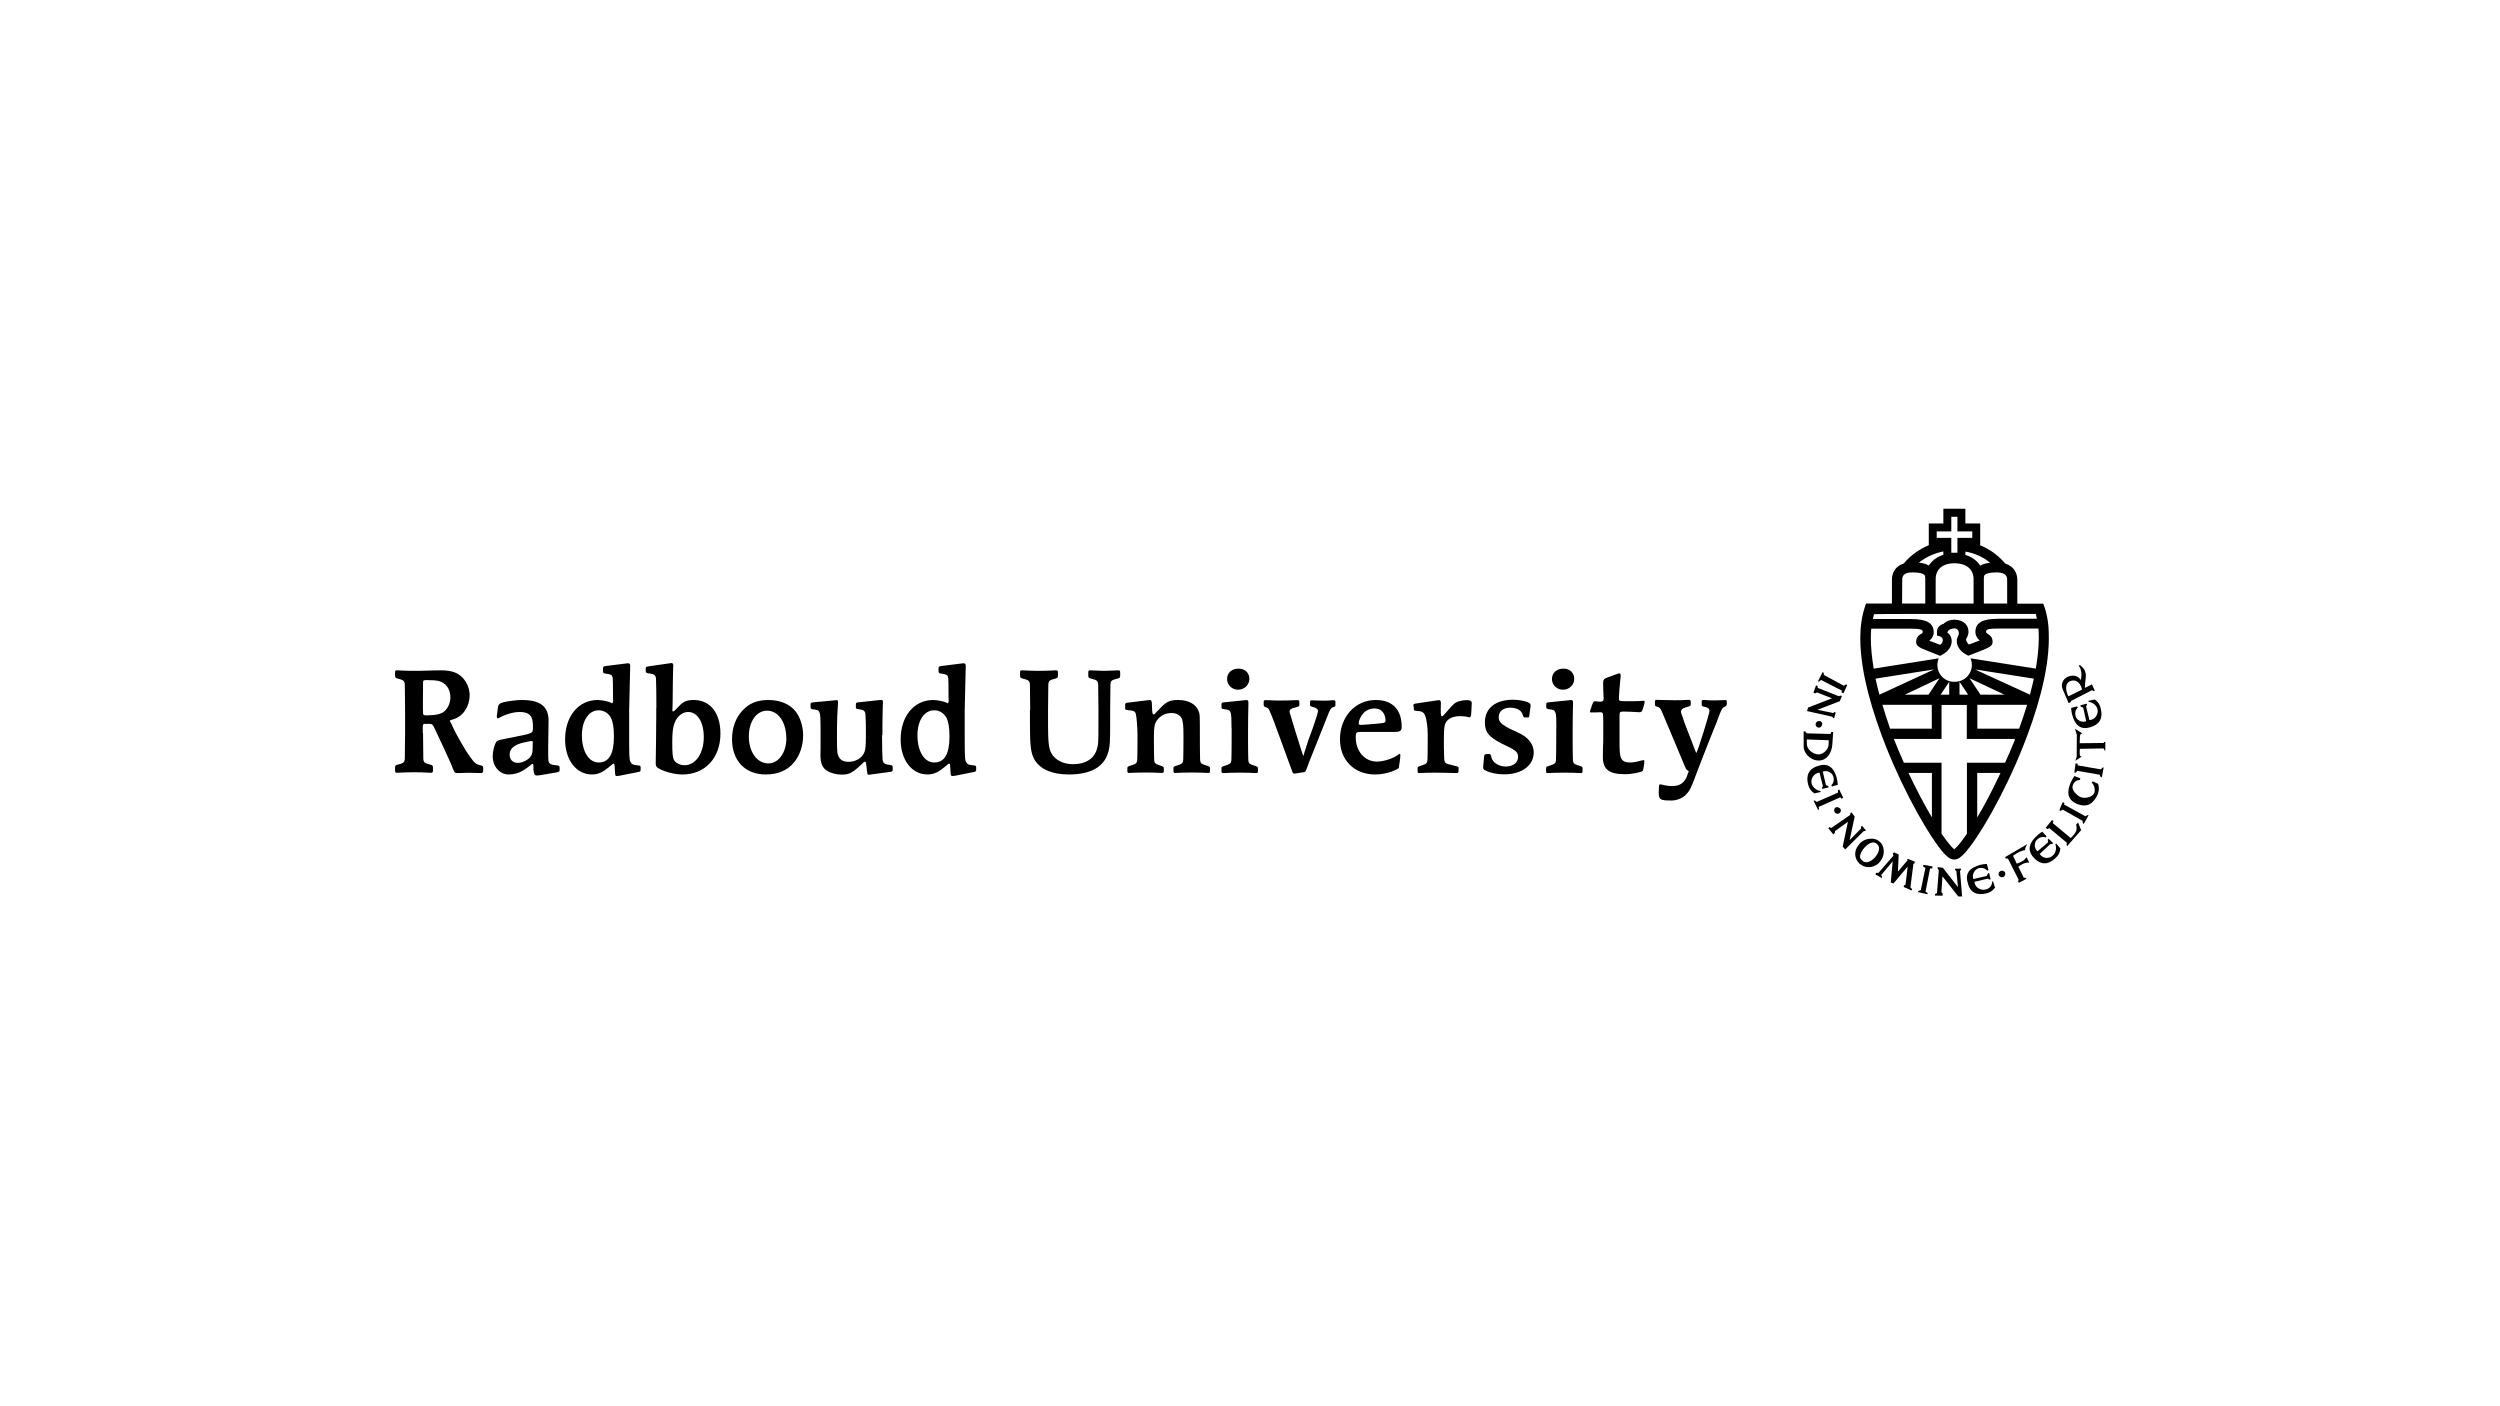<?xml version="1.0" encoding="utf-8"?>
<!-- Generator: Adobe Illustrator 22.0.1, SVG Export Plug-In . SVG Version: 6.00 Build 0)  -->
<svg version="1.1" id="Layer_1" xmlns="http://www.w3.org/2000/svg" xmlns:xlink="http://www.w3.org/1999/xlink" x="0px" y="0px"
	 viewBox="0 0 1920 1080" style="enable-background:new 0 0 1920 1080;" xml:space="preserve">
<g>
	<g>
		<g>
			<path d="M324.9,563.2c0,5.8,0.1,15.7,0.2,19.4c0.1,2.7,1,3.6,4.6,4.4c2.4,0.6,2.8,0.9,2.8,2.6v2.1c0,1.3-0.3,1.8-1.4,1.8
				c-0.8,0-2.5-0.1-4.4-0.2c-2.1-0.1-5.1-0.2-8.5-0.2c-4,0-6.8,0.1-8.9,0.2c-1.9,0.1-3.7,0.2-4.4,0.2c-1.2,0-1.5-0.5-1.5-1.8v-2.1
				c0-1.7,0.4-2.1,3-2.6c3.5-0.9,4.4-1.8,4.5-4.4c0.1-4.3,0.2-12.5,0.2-19.4v-18c0-6.9-0.1-14.9-0.2-19.3c-0.1-2.8-1-3.6-4.5-4.5
				c-2.5-0.6-3-0.9-3-2.6v-2.2c0-1.3,0.3-1.8,1.3-1.8c1.1,0,2.7,0.1,4.6,0.2c1.9,0.1,4.4,0.2,7.9,0.2c5.5,0,5.5,0,15.6-0.3
				c2.2-0.1,4.1-0.1,5.9-0.1c7.7,0,12.8,1.7,16.5,5.6c3.4,3.5,5.5,8.6,5.5,13.6c0,8.5-5.2,16.4-12.6,18.4c-2.4,0.7-2.6,0.8-2.6,1.4
				c0,0.1,0.1,0.3,0.4,0.7c0.7,1.3,1.4,2.4,1.7,3.5c2.3,5.2,9.7,18.3,13.6,23.5c3,4.2,4.4,5.5,7.7,6.2c2.1,0.6,2.2,0.7,2.2,2.5v1.9
				c0,1-0.7,1.6-1.8,1.6h-0.9c-2.4-0.1-6.3-0.2-8.9-0.2c-1.6,0-3.9,0.1-6.5,0.2h-1.8c-2.1,0-2.1,0-4.7-6.8
				c-1-2.5-8.4-18.4-12.3-26.6c-1.8-4-2.3-4.4-4.9-4.4h-0.8c-0.4,0.1-0.8,0.1-0.8,0.1l-1.8-0.1c-0.6,0-1.2,0.8-1.2,2V563.2z
				 M324.9,526.4l-0.1,13.2v4.1l0.1,3c-0.1,2.2,0.3,2.7,2.3,2.7c7.1,0,11.2-0.9,13.8-2.9c3.1-2.5,4.9-6.7,4.9-11
				c0-6.2-3.4-11-8.7-12.4c-2.2-0.6-5.3-0.8-9.4-0.8c-2.4,0-2.9,0.2-2.9,1.8V526.4z"/>
			<path d="M382.3,544.1c0.3-3,1.1-3.9,4.5-4.8c3.8-0.9,9.9-1.7,14.1-1.7c14,0,20.4,5,20.4,15.8l-0.3,20.5c0,11.2,0,11.2,1.3,12.5
				c1,0.8,2.1,1.1,4.7,1.3c2.2,0.2,2.8,0.6,2.8,1.9v1.7c0,1.2-0.3,1.5-2.3,1.9l-12.9,2.2c-0.6,0.1-1.5,0.2-2.4,0.2
				c-1.1,0-1.7-0.5-2-1.7c-0.3-0.8-0.7-3.6-0.5-4.4c0-2.1-0.2-2.9-0.8-2.9c-0.1,0-0.4,0.2-0.8,0.5c-0.6,0.7-5.1,3.9-6.6,4.8
				c-3,1.8-7,2.9-10.8,2.9c-6.9,0-12.3-6.1-12.3-14c0-3.8,1.2-8.6,2.7-10.9c0.9-1.2,1-1.3,6.8-2.5l14.4-2.9c6.2-1.4,7-1.9,7-5.3
				v-1.9c0-7.6-2.9-10.5-10.2-10.5c-4.7,0-10.9,1.8-15.1,4.2c-0.9,0.6-1.3,0.7-1.6,0.7c-0.5,0-0.8-0.4-0.8-1.3v-0.7L382.3,544.1z
				 M409.2,571.1c0-1.7-0.1-2-0.9-2c-0.2,0-0.4,0-0.8,0.1l-1.2,0.2c-6,1.2-8,1.8-10.3,3.1c-3.2,1.8-4.6,4.1-4.6,7.1
				c0,3.8,2.5,6.3,6.2,6.3c3.2,0,6.9-1.7,9.3-4.1c1.6-1.8,2.2-3.6,2.2-7.6V571.1z"/>
		</g>
		<g>
			<path d="M481.2,509.5c0.5-0.1,1.1-0.1,1.3-0.1c1,0,1.5,0.7,1.5,2l-0.8,34v19.9c0,14.5,0.1,18.1,0.9,19.6c1,2.1,1.8,2.5,6.4,3
				c1,0,1.5,0.5,1.5,1.2v2.1c0,1.1-0.3,1.5-2.3,1.8l-14.1,2.8c-0.9,0.1-1.5,0.2-2,0.2c-0.9,0-1.1-0.6-1.2-2l-0.3-4.7
				c-0.2-2.7-0.2-2.8-1-2.8c-0.1,0-0.6,0.2-1,0.6c-0.9,0.9-3.8,3.2-5.8,4.6c-3.3,2.2-6.1,3.1-9.7,3.1c-12,0-20.6-11.1-20.6-26.8
				c0-18.1,10.3-30.4,25.1-30.4c3,0,8.7,1.2,10.1,2.1c0.3,0.3,0.7,0.4,0.8,0.4c0.4,0,0.9-0.9,0.9-1.8c0-0.1,0-0.1-0.1-2l-0.1-11.9
				c0-5.8-0.3-6.3-5.1-7c-2.1-0.2-2.5-0.5-2.5-2.1v-2.1c0-1.1,0.4-1.5,2.2-1.7L481.2,509.5z M446.9,564.7c0,12.2,5.2,20.9,12.9,20.9
				c7.9,0,11.7-6.6,11.7-19.9c0-6.9-0.8-11.5-2.4-14.6c-1.9-3.4-5.4-5.6-9.2-5.6C452.3,545.4,446.9,553.3,446.9,564.7z"/>
			<path d="M504.1,543.9c0-9.5-0.1-20.7-0.3-22.7c-0.2-2.5-1.4-3.5-4.5-3.9c-2.7-0.2-3.4-0.6-3.4-2v-1.9c0-1,0.4-1.4,1.9-1.6
				l15.9-2.3l2.1-0.3c0.8,0,1.3,0.8,1.3,1.9c0,0.4,0,0.9-0.1,1.6c-0.1,2.8-0.2,6-0.3,15c0,6.9-0.1,12.1-0.2,15.3l-0.1,1.9v0.8
				c0,0.5,0.2,0.7,0.5,0.7c0.6,0,1.9-1.2,4.4-3.9c3.5-3.8,6.2-4.9,11.5-4.9c12.6,0,20.5,9.9,20.5,25.8c0,18.7-11.8,31.4-29.2,31.4
				c-5.9,0-13.8-2-18.5-4.8c-1.4-0.8-2-1.7-2-3.6v-1.2c0.2-9.6,0.3-21.3,0.4-35.1V543.9z M518,555.4c-1.2,3-1.7,7.5-1.7,14.5
				c0,8.6,0.3,11.6,1.2,13.6c1.2,2.4,4.8,4.2,8.2,4.2c8.5,0,14.8-9.1,14.8-21.5c0-11.7-4.8-19.4-12.1-19.4
				C524.1,546.8,519.9,550.2,518,555.4z"/>
		</g>
		<g>
			<path d="M612.9,549.2c2.5,4.5,3.9,9.9,3.9,15.6c0,7.7-2.5,15.3-6.9,20.6c-5,6.2-12.4,9.4-21.8,9.4c-15.8,0-25.9-10.5-25.9-27.1
				c0-8.7,2.8-16.5,8-22c5.1-5.6,11.4-8.1,19.9-8.1C600.5,537.6,608.7,541.7,612.9,549.2z M575.1,565.5c0,12,6.3,20.8,15,20.8
				c7.7,0,13.8-8.2,13.8-19c0-12.6-6.1-21.5-14.8-21.5C581,545.8,575.1,554.1,575.1,565.5z"/>
			<path d="M677.4,564.7c0.1,10.5,0.2,16.6,0.4,18.5c0.4,3,1.5,3.8,5.7,4.3c1.8,0.2,2.1,0.6,2.1,1.9v1.5c0,1.3-0.3,1.7-1.9,1.9
				l-14.8,2c-0.8,0.1-1.4,0.2-1.5,0.2c-1.3,0-1.3,0-2.1-7.6c-0.1-1.7-0.4-2.4-1.1-2.4c-0.3,0-0.9,0.3-2.3,1.8
				c-7.4,6.9-9.6,8.1-15.5,8.1c-4.1,0-8.4-1.1-11.3-3c-3.5-2.1-5-5.9-5-12.1c0-0.9,0-2.8,0.1-4.8v-5.8v-9.8c0-13-0.3-14-4.7-14.5
				c-2.5-0.2-3-0.6-3-1.8v-1.9c0-1.3,0.3-1.6,1.9-1.8l16.1-1.5c1.1-0.1,1.9-0.2,2-0.2c0.8,0,1.1,0.4,1.1,1.3c0,0.5,0,1.5-0.1,2.5
				c-0.4,5.2-0.7,12.4-0.7,17.7v8.7c0,10.1,0.2,11.8,2,14.3c1.3,1.9,3.7,2.9,6.8,2.9c5.1,0,9.7-2.5,11.7-6.3c1.4-2.5,1.7-5.4,1.7-14
				v-5.5c0-4.2-0.2-10.1-0.4-11.3c-0.4-2-1.5-2.9-4.3-3.2c-2.5-0.2-3-0.5-3-1.7v-2c0-1.2,0.3-1.6,1.9-1.7l15.7-1.7
				c0.6-0.1,1.3-0.1,1.8-0.1c1.1,0,1.4,0.3,1.4,1.3l-0.1,2.9c-0.1,2.9-0.1,2.9-0.2,7.8c-0.1,2-0.1,4.5-0.1,7.2V564.7z"/>
		</g>
		<g>
			<path d="M738.9,509.5c0.5-0.1,1.1-0.1,1.3-0.1c1,0,1.5,0.7,1.5,2l-0.8,34v19.9c0,14.5,0.1,18.1,0.9,19.6c1,2.1,1.7,2.5,6.4,3
				c1,0,1.5,0.5,1.5,1.2v2.1c0,1.1-0.3,1.5-2.3,1.8l-14,2.8c-0.9,0.1-1.5,0.2-2,0.2c-0.9,0-1.2-0.6-1.3-2l-0.3-4.7
				c-0.2-2.7-0.2-2.8-1-2.8c-0.1,0-0.5,0.2-1,0.6c-0.9,0.9-3.8,3.2-5.8,4.6c-3.3,2.2-6.1,3.1-9.7,3.1c-12,0-20.6-11.1-20.6-26.8
				c0-18.1,10.3-30.4,25.1-30.4c3,0,8.7,1.2,10.2,2.1c0.3,0.3,0.6,0.4,0.7,0.4c0.4,0,0.9-0.9,0.9-1.8c0-0.1,0-0.1-0.1-2l-0.1-11.9
				c0-5.8-0.3-6.3-5.1-7c-2.1-0.2-2.5-0.5-2.5-2.1v-2.1c0-1.1,0.4-1.5,2.2-1.7L738.9,509.5z M704.6,564.7c0,12.2,5.2,20.9,12.9,20.9
				c7.9,0,11.7-6.6,11.7-19.9c0-6.9-0.8-11.5-2.4-14.6c-2-3.4-5.3-5.6-9.2-5.6C709.9,545.4,704.6,553.3,704.6,564.7z"/>
			<path d="M791.2,545.2c0-6.9-0.1-14.9-0.2-19.3c-0.1-2.8-1-3.6-4.6-4.5c-2.5-0.6-3-0.9-3-2.6v-2.2c0-1.3,0.3-1.8,1.4-1.8
				c0.7,0,2.6,0.1,4.5,0.2c2.1,0.1,5.1,0.2,8.5,0.2c4,0,6.7-0.1,8.9-0.2c1.9-0.1,3.7-0.2,4.4-0.2c1.1,0,1.4,0.5,1.4,1.8v2.2
				c0,1.7-0.4,2-2.8,2.6c-3.7,0.9-4.5,1.7-4.6,4.5c-0.1,3.7-0.2,13.5-0.2,19.3V557c0,12.8,0.6,17.8,2.5,21.4
				c2.9,5.3,9.1,8.5,16.7,8.5c9.2,0,15.6-3.8,18-10.6c1.4-4.2,1.5-5.9,1.5-19.8v-11.3c0-6.6-0.1-15.1-0.2-19.3
				c-0.1-2.8-0.9-3.6-4.6-4.5c-2.5-0.6-3-0.9-3-2.6v-2.2c0-1.3,0.3-1.8,1.4-1.8c0.8,0,2.6,0.1,4.5,0.2c2.1,0.1,4.2,0.2,6.2,0.2
				c2.4,0,4.4-0.1,6.5-0.2c1.9-0.1,3.7-0.2,4.5-0.2c1.1,0,1.4,0.5,1.4,1.8v2.2c0,1.7-0.4,2-3,2.6c-3.7,0.9-4.4,1.7-4.5,4.5
				c-0.1,3.8-0.2,13.2-0.2,19.3V556c0,13.2-0.2,16.5-1.1,20.3c-2.8,12.3-13.2,18.5-30.6,18.5c-13.4,0-22.9-4.4-26.9-12.3
				c-2.3-4.7-3-9.9-3-26.1V545.2z"/>
		</g>
		<g>
			<path d="M864.1,541.9c0-1.7,0.2-2,1.6-2.2l15.5-1.9c1-0.1,1.7-0.2,1.9-0.2c0.9,0,1.4,0.8,1.5,2.1c0.1,0.9,0.3,6.1,0.3,6.7
				c0.1,1.3,0.5,2.3,1.1,2.3c0.3,0,0.8-0.3,1.2-0.8l1.1-1.2l2.1-2.1c5.2-5.7,8-7,14.3-7c7.8,0,13.6,3,15.7,8.2
				c1.1,2.7,1.1,2.7,1.1,18.9v3.7c0,6.7,0.1,13,0.2,15.3c0.2,2.4,0.9,3,4.2,4c3.3,1,3.4,1.1,3.4,2.6v1.8c0,1.1-0.3,1.5-1.2,1.5h-0.8
				c-2.8-0.2-8-0.3-12-0.3c-4.1,0-9.2,0.1-12.1,0.3h-0.8c-0.9,0-1.2-0.5-1.2-1.5v-1.8c0-1.5,0.1-1.6,3.4-2.6c3.3-1,3.9-1.7,4.1-4
				c0.1-2.6,0.2-8.7,0.2-15.3v-3.7c0-7-0.3-10-1.1-12.4c-1.2-3-4.2-4.7-8.2-4.7c-4.5,0-8.6,2.1-11.1,5.7c-1.8,2.6-2.3,5-2.3,12.2
				v2.9c0,6.9,0.1,12.7,0.2,15.3c0.2,2.4,0.9,3,4,4c3.3,1.1,3.4,1.1,3.4,2.6v1.8c0,1-0.3,1.5-1.2,1.5h-0.8
				c-2.8-0.2-7.7-0.3-11.9-0.3c-4.2,0-9.5,0.1-12.1,0.3H867c-0.9,0-1.2-0.5-1.2-1.5v-1.8c0-1.5,0.1-1.6,3.4-2.6c3.3-1,3.9-1.7,4.2-4
				c0.1-2.3,0.2-8.3,0.2-15.3v-3.9c0-5.5-0.7-14.1-1.3-16.2c-0.5-1.9-1.6-2.6-5-2.8c-2.6-0.2-3.2-0.5-3.2-1.4V541.9z"/>
			<path d="M945.8,559.3c0-13.1-0.2-13.9-4.7-14.5c-2.5-0.2-3-0.6-3-1.7v-2c0-1.2,0.3-1.6,1.9-1.7l15.6-1.6l0.9-0.1
				c0.3-0.1,0.6-0.1,0.9-0.1c1,0,1.4,0.8,1.4,2.1c0,0.2,0,0.2-0.1,4.4c-0.1,1.9-0.2,12.7-0.2,18.8v5.6c0,6.7,0.1,12.6,0.2,15.3
				c0.2,2.4,0.9,3,4,4c3.2,1,3.4,1.1,3.4,2.6v1.8c0,1-0.3,1.5-1.2,1.5H964c-2.8-0.2-7.7-0.3-11.8-0.3c-4.2,0-9.4,0.1-12.1,0.3h-0.8
				c-1,0-1.2-0.3-1.2-1.5v-1.8c0-1.5,0-1.5,3.4-2.6c3.4-1.1,3.9-1.7,4.2-4c0.1-2.9,0.2-8,0.2-15.3V559.3z M959.5,521.4
				c0,4.6-3.8,8.3-8.6,8.3c-4.7,0-8.5-3.6-8.5-8.2c0-4.8,3.6-8,8.9-8C956.1,513.5,959.5,516.7,959.5,521.4z"/>
		</g>
		<g>
			<path d="M1025.6,541.1c0,1.5,0,1.5-2.1,2.1c-1.4,0.7-2.1,1.7-3.9,6.5c-1.2,3.1-1.2,3.1-10.5,26.3c-3.5,8.7-4.3,10.7-5,12.8
				c-1,2.6-1,2.7-1.4,3.4c-0.3,0.5-0.8,0.8-2.3,1c-1,0.1-1.3,0.1-5.1,0.8c-0.4,0.1-0.9,0.1-1.2,0.1c-1.1,0-1.2-0.1-2.4-3.7
				c-1.4-3.8-2.4-6.3-7.4-20.2c-5.2-14.4-7.4-20.1-9.3-24.4c-0.8-1.9-1-2-3.5-2.9c-0.6-0.2-1-0.9-1-1.8v-2c0-1.1,0.4-1.4,1.8-1.4
				c0.3,0,0.3,0,5.4,0.2c1.2,0.1,3.2,0.1,5.8,0.1c5.1,0,8.3-0.1,11.6-0.3h1.3c1.1,0,1.5,0.3,1.5,1.4v2c0,1.4-0.1,1.4-3.1,2.2
				c-3.2,0.8-4.4,1.6-4.4,3.1c0,0.6,0.1,1.3,0.5,2.2c0.5,1.7,1.1,3.3,1.5,5l2.7,8.8c3.4,11.2,5.7,18.2,5.9,18.2
				c0.1,0,0.2-0.6,0.4-1.2l0.4-1.6l1-3c0.5-1.8,1.3-3.9,2-6.3l3.2-8.7c3.4-9.7,4.2-12.7,4.2-13.9c0-1.3-1.7-2.6-4.5-3.1
				c-1.3-0.3-1.6-0.7-1.6-1.6v-2c0-1,0.4-1.4,1.3-1.4c0.3,0,0.7,0,1.2,0.1c1.3,0.1,5.8,0.2,8,0.2c2,0,4.5-0.1,6.8-0.3h1
				c0.9,0,1.2,0.3,1.2,1.4V541.1z"/>
			<path d="M1045.7,562.1c-4.1,0-4.5,0.3-4.5,4.1c0,10.8,6.9,18.7,16.3,18.7c5.5,0,13.3-2.7,16.9-5.7c0.2-0.2,0.3-0.3,0.4-0.3
				c0.3,0,0.7,0.4,0.7,1c0,1.7-1,9-1.2,9.8c-0.3,0.6-1.5,1.3-4.5,2.5c-3.9,1.6-9.2,2.6-13.7,2.6c-16,0-27-11-27-27
				c0-17.3,11.7-30.2,27.5-30.2c12.9,0,19.9,7.4,19.9,20.6c0,3-1.2,3.9-5.3,3.9H1045.7z M1047.5,556.6l5-0.4c2-0.1,7.3-0.6,9.3-0.9
				c1.6-0.1,2.3-0.8,2.3-2.2c0-2-0.8-4.5-2.1-6.2c-1.3-1.8-3.5-2.8-6.4-2.8c-3.5,0-7,1.6-9,4.2c-1.8,2.1-3.1,5.3-3.1,7.2
				c0,0.9,0.4,1.2,1.5,1.2L1047.5,556.6z"/>
		</g>
		<g>
			<path d="M1085.4,542.5c0-1.7,0.3-2,2-2.2l16.1-2.4l0.9-0.1c0.4-0.1,0.7-0.1,0.9-0.1c0.7,0,1.3,0.8,1.3,1.9l-0.1,4.9
				c0,4.8,0.1,5.6,1,5.6c0.3,0,1.3-0.8,2.1-1.8c1.6-1.9,1.6-1.9,4.3-4.9c3.1-3.4,4.1-4.2,7.3-5c1.6-0.4,3.3-0.7,5.2-0.7
				c2.8,0,4,0.8,3.9,2.4v0.2l-0.4,7.8c-0.1,2-0.5,2.8-1.5,2.8c-0.2,0-0.5-0.1-1-0.2c-1.3-0.5-3.8-0.7-6.3-0.7c-4,0-7.2,1.1-9.3,3.1
				c-2.5,2.5-2.9,4.8-2.9,15.8v5l0.2,7.1c0.1,3.7,0.3,4.6,1.9,5.4c0.9,0.4,1,0.4,5.7,1.6c3.4,0.8,3.5,0.8,3.5,2.3v1.6
				c0,1.1-0.5,1.8-1.4,1.8h-0.5c-3.2-0.1-11.9-0.3-16.2-0.3c-3.5,0-8.6,0.1-11.4,0.3h-0.8c-0.9,0-1.2-0.5-1.2-1.5v-1.8
				c0-1.5,0-1.5,3.4-2.6c3.4-1.1,3.9-1.7,4.2-4c0.1-2.8,0.2-7.9,0.2-15.3v-3.7c0-5.6-0.7-11.9-1.9-14.9c-1-2.8-2.6-3.8-6.1-3.9
				c-2.4-0.1-2.7-0.3-2.7-1.5V542.5z"/>
			<path d="M1174.6,549c-0.1,1.8-0.3,2-1.5,2h-1.8c-1.1,0-1.1,0-2.2-2.9c-1.2-2.9-4.6-4.6-9.4-4.6c-5.2,0-8.7,2.9-8.7,7.2
				c0,3,1.5,5,5.8,7.5c2.5,1.4,2.5,1.4,9.8,4.8c7.1,3.2,11.3,8.7,11.3,14.8c0,10.1-9.1,16.9-22.8,16.9c-5.3,0-10.7-1.1-14.3-3
				c-1.5-0.7-1.9-1.4-1.7-3.1l0.7-7.6c0.1-1.3,0.7-1.9,1.8-1.9h1.9c1.2,0,1.3,0,2,2.9c1,3.8,5.8,6.7,10.9,6.7c5.6,0,9.5-3,9.5-7.4
				c0-3.3-1.8-5.1-7.8-7.9c-14.2-6.6-17.7-10.4-17.7-18.6c0-10.9,8.1-17.4,21.6-17.4c4.2,0,8.6,0.8,11.3,1.9
				c1.7,0.7,2.2,1.2,2.2,2.6v0.3L1174.6,549z"/>
		</g>
		<g>
			<path d="M1195.3,559.3c0-13.1-0.2-13.9-4.7-14.5c-2.5-0.2-3.1-0.6-3.1-1.7v-2c0-1.2,0.3-1.6,1.8-1.7l15.6-1.6l0.9-0.1
				c0.3-0.1,0.7-0.1,0.9-0.1c1,0,1.4,0.8,1.4,2.1c0,0.2,0,0.2-0.1,4.4c-0.1,1.9-0.2,12.7-0.2,18.8v5.6c0,6.7,0.1,12.6,0.2,15.3
				c0.2,2.4,0.9,3,4,4c3.3,1,3.4,1.1,3.4,2.6v1.8c0,1-0.3,1.5-1.2,1.5h-0.8c-2.8-0.2-7.7-0.3-11.9-0.3c-4.2,0-9.4,0.1-12.1,0.3h-0.8
				c-1,0-1.2-0.3-1.2-1.5v-1.8c0-1.5,0-1.5,3.4-2.6c3.4-1.1,3.9-1.7,4.2-4c0.1-2.9,0.2-8,0.2-15.3V559.3z M1209,521.4
				c0,4.6-3.8,8.3-8.6,8.3c-4.7,0-8.5-3.6-8.5-8.2c0-4.8,3.6-8,8.9-8C1205.6,513.5,1209,516.7,1209,521.4z"/>
			<path d="M1231.3,553.6c-0.1-6.5-0.1-6.6-2.7-6.6c-0.4,0-0.4,0-2,0.1h-2.8c-0.9,0.1-1.5,0.1-1.6,0.1c-0.7,0-1.1-0.3-1.1-0.7
				c0-0.2,0.1-0.8,0.4-1.5l1.3-3.7c0.9-2.4,1.1-2.7,2.2-2.7c0.3,0,1.3,0.1,2.6,0.2c0.4,0.1,0.9,0.1,1.3,0.1c2,0,2.7-0.7,2.7-2.3
				c0-0.5-0.1-4.1-0.3-7.3c-0.1-1.8-0.1-3.5-0.1-4.7c0-2.4,0.7-3.4,3-4.2l6.9-2.5c2.2-0.8,2.2-0.8,2.5-0.8c0.7,0,1.1,0.8,1.1,1.7
				c0,0.7-0.1,1.9-0.3,3.2c-0.3,2.8-1.1,12.2-1.1,14.2c0,2,0.5,2.3,3.7,2.3h8.9c2.6,0,4-0.1,5.7-0.3h0.6c0.6,0,0.9,0.3,0.9,0.9
				c0,0.7-0.3,1.8-1.3,5.1c-0.7,2.3-1.2,2.8-3,2.8c-0.4,0-0.4,0-3.3-0.2c-0.8,0-2.1-0.1-4.1-0.2c-2.4-0.1-3.2-0.1-4.1-0.1
				c-3.5,0-3.5,0-3.5,4.8v17.2c0,8.9,0.2,11.8,1.3,13.9c1,2.1,3.2,3.2,6.6,3.2c2.4,0,5-0.4,8.8-1.5c0.9-0.2,1.4-0.3,1.6-0.3
				c0.6,0,0.8,0.3,0.8,0.9c0,1.6-0.9,6.8-1.2,7.3c-1,1.1-8.5,2.6-13.6,2.6c-12.4,0-17.1-3.7-17.1-13.3l0.1-6.6
				c0.1-2.7,0.2-4.8,0.2-6.2V553.6z"/>
		</g>
		<g>
			<path d="M1326.1,540.8c0,1.1-0.2,1.3-1.2,1.8c-2.3,1.1-2.5,1.5-5,8c-1,2.9-2.1,5.6-3.2,8.2l-5.9,14.8c-2.3,5.8-4.5,11.6-6.8,17.5
				c-5.3,14.3-5.9,15.6-8.8,18.8c-2.5,2.9-7.2,4.9-11.5,4.9c-8.7,0-9.8-0.7-9.8-6.2c0-1.1,0-2,0.1-2.6l0.1-2c0-1.2,0.3-1.6,1.1-1.6
				c0.3,0,0.6,0,0.9,0.1c3.1,0.9,5.6,1.2,8.5,1.2c5.9,0,9.9-3.1,11.5-9.1c0.2-0.8,0.5-1.4,0.8-1.9c0-0.1,0.1-0.2,0.1-0.2
				c0-0.2-0.3-0.4-0.7-0.7c-1.3-0.7-1.4-0.9-4.4-8.2c-3.7-8.9-7.4-17.7-11.1-26.5c-1.3-3.1-2.9-7-4.6-10.8c-1.2-2.7-1.6-3-4.2-3.8
				c-0.7-0.2-1-0.5-1-1.8v-1.9c0-0.9,0.4-1.3,1.3-1.3h0.8c1,0.1,10.8,0.3,12.9,0.3c2.9,0,8.1-0.1,10-0.3h1c1,0,1.5,0.5,1.5,1.3v1.9
				c0,1.5,0,1.5-4,2.6c-2.3,0.6-3.5,1.8-3.5,3.2c0,0.7,0.2,1.6,0.7,2.6c0.6,1.8,1.3,3.6,1.8,5.5l3.5,9.1l1.8,4.5
				c0.7,2,2.1,5.4,2.9,7.7c0.7,1.9,0.9,2.3,1.1,2.3c0.7,0,10.1-30.1,10.1-32.2c0-1.6-1.1-2.6-3.2-3c-2.6-0.5-2.8-0.7-2.8-2.2v-1.9
				c0-1,0.3-1.3,1.2-1.3h1c2.3,0.2,5.1,0.3,8.1,0.3c2.4,0,4.6-0.1,6.5-0.2c0.4-0.1,0.9-0.1,1.1-0.1c1,0,1.4,0.4,1.4,1.3V540.8z"/>
		</g>
	</g>
</g>
<g>
	<g>
		<path d="M1406.4,562.2l-0.6,1.5l-18.2-0.5l-1.2-1.5l-1.2,0v11.2c-0.3,5.1,4.9,11.3,11.9,11.2c6.5-0.3,9.7-6.5,10.1-12.2l0.7-9.7
			L1406.4,562.2z M1404.1,573.3c-0.5,2.4-3.5,5.7-7,6.1c-5,0.1-9.1-4-9.4-7.4c-0.2-3.2,0-4.1,0-4.1l16.7,0.6
			C1404.4,570.3,1404.6,571.2,1404.1,573.3z"/>
		<polygon points="1392.8,614.9 1396.3,622 1397.1,621.6 1396.7,619.7 1413.4,612.3 1414.2,613.4 1415.6,612.7 1412.5,606.3 
			1411.6,606.8 1411.6,608.7 1395.2,615.9 1393.8,614.8 		"/>
		<path d="M1398.2,607.5v0.8l-4.8,1c-2.7-1.8-4-3.8-4.8-7c-1.6-6.2,0-12,8.1-14.2c8.5-2.7,12.1,2.9,13.9,9.3
			c0.5,1.9,0.6,3.3,0.9,5.3l-4.5,1.3l-0.6-0.9c1.8-1.6,2.3-4,1.7-6.3c-0.9-3.5-4.9-5.5-8.2-4.2l2.4,10.3l1.8,0.8l0.3,1l-4.8,1.2
			l-0.3-1l0.7-1.1l-2.6-10.4c-4,0.2-7,4.4-6.1,8.3C1391.9,604.3,1394.9,607.1,1398.2,607.5z"/>
	</g>
	<g>
		<path d="M1394.6,557.4c-0.6-1.3,0-2.8,1.3-3.4c1.3-0.5,2.8-0.2,3.3,0.9c0.7,1.3,0,2.8-1.2,3.7
			C1396.7,559.2,1395.2,558.6,1394.6,557.4z"/>
	</g>
	<g>
		<path d="M1408.9,623.5c-0.6-1.3-0.1-2.8,0.9-3.4c1.1-0.6,2.8,0,3.8,1.3c0.5,1.3,0,2.8-1.3,3.3
			C1411,625.4,1409.5,624.8,1408.9,623.5z"/>
	</g>
	<g>
		<path d="M1535.1,672.3c-0.6-1.3,0-2.8,1.4-3.4c1.3-0.6,2.8,0,3.4,1.2c0.5,1.3,0,2.8-1.3,3.4
			C1537.2,674.1,1535.7,673.5,1535.1,672.3z"/>
	</g>
	<g>
		<polygon points="1399.8,516.1 1396.2,523.2 1397,523.5 1398.5,522.2 1414.6,530.4 1414.3,531.8 1415.8,532.4 1418.7,526.1 
			1417.6,525.6 1416.2,526.7 1400.8,518.4 1400.6,516.8 		"/>
		<polygon points="1409.8,547.2 1408.8,546.9 1407.9,547.6 1395.8,545.1 1413,538.5 1414.6,534.5 1413.3,534.2 1412.2,534.7 
			1396,528.3 1395.9,526.8 1394.7,526.4 1392.7,532 1394.1,532.5 1395.5,531.8 1407,536.3 1388.6,543.4 1387.8,546.1 1407,550.4 
			1407.9,551.3 1408.6,551.6 		"/>
	</g>
	<g>
		<path d="M1446.7,654.8L1446.7,654.8c0.2-3-0.5-5.6-2.4-7.7l-0.3-0.3l-0.1-0.1l-0.1-0.1l-0.1-0.1l-0.3-0.2
			c-2.1-1.9-4.8-2.5-7.8-2.1c-3.2,0.3-6.3,2-8.3,4.9c-3.5,4.4-3.4,10,0.7,14.1l0.1,0.1h0l-0.1,0l0.1,0c4.4,3.7,10.1,3.5,14.4-0.1
			C1444.9,661,1446.5,658,1446.7,654.8z M1439.6,658.9c-0.7,0.7-3.4,3.3-6.2,3.3c-1.2,0-2.3-0.4-3.2-1.3l-0.3-0.3
			c-0.9-0.7-1.3-1.5-1.4-2.7c0-2.3,2-5.4,3.5-7c1.2-1.3,5.8-6,9.4-2.8l0.5,0.5C1445.3,652,1440.7,657.8,1439.6,658.9z"/>
		<polygon points="1472.9,685.1 1480.4,686.8 1480.4,685.9 1478.8,684.7 1482.3,667 1484,667 1484.1,665.4 1477.2,664.2 
			1476.9,665.4 1478.7,666.6 1475.2,683.6 1473.4,684.2 		"/>
		<path d="M1529.9,677l0.8,0l1.5,4.7c-2,2.6-3.9,3.8-7.1,4.5c-6.3,1.4-12-0.1-13.8-8c-2.7-8.6,2.8-12,9.2-13.9
			c2-0.6,3.3-0.6,5.4-0.8l1.2,4.6l-0.9,0.6c-1.5-1.9-3.9-2.5-6.3-2c-3.5,0.9-5.6,5-4.4,8.4l10.4-2.4l0.8-1.9l1-0.3l1.1,4.8l-1.1,0.2
			l-1.1-0.7l-10.2,2.4c0.2,3.9,4.1,6.8,8.1,6C1527.2,683.1,1530.2,680.3,1529.9,677z"/>
		<polygon points="1430.1,634.3 1429.2,634.9 1429.4,636.2 1420.5,645.2 1424.4,627.2 1421.9,623.8 1421.1,624.6 1420.9,625.9 
			1406.4,635.9 1405,635.2 1404.1,636 1407.9,640.8 1409.1,639.8 1409.3,638.3 1419.2,631.1 1415.2,650.2 1417.1,652.4 
			1431.2,638.4 1432.4,638.2 1433,637.7 		"/>
		<polygon points="1501.5,667.2 1501.5,668.2 1502.5,668.9 1503.7,681.3 1492.1,666.4 1488.1,666 1488.2,667.2 1489,668.3 
			1487.6,685.9 1486.1,686.6 1486.1,687.8 1491.9,687.9 1492,686.2 1491,685.1 1491.8,673 1504,688.5 1506.9,688.5 1505.3,669 
			1506,667.9 1506,667.1 		"/>
		<polygon points="1440.3,671.5 1440.9,670.3 1442.6,670.4 1454.2,657.1 1453.6,655.7 1454.6,654.6 1458.2,656.2 1457.6,669.4 
			1465,660.7 1464.7,660 1465.3,659.6 1470.5,661.7 1470.4,663 1469.5,663.4 1467.2,681.4 1468.5,682.9 1468.1,683.9 1462,681.2 
			1462.3,679.9 1463.4,679.6 1465.1,665.5 1454.2,678.5 1452.1,677.8 1453.6,661.5 1444.7,672.1 1445.5,673.5 1445.2,674.3 		"/>
	</g>
	<g>
		<path d="M1578.5,648.2l0.7-0.3l3.2,3.7c-0.4,3.3-1.4,5.3-3.9,7.5c-4.9,4.6-10.6,5.9-16.4-0.2c-6.1-6.5-2.9-12.2,2-16.8
			c1.4-1.4,2.6-2.1,4.3-3.4l3.3,3.5l-0.5,1c-2.4-0.9-4.7-0.2-6.5,1.4c-2.7,2.4-2.6,6.9,0.1,9.2l8.1-6.9l-0.2-2l0.7-0.7l3.4,3.3
			l-0.8,0.7l-1.3,0l-8.2,7.6c2,3.5,7.1,4.2,10.1,1.2C1578.7,655.3,1579.7,651.3,1578.5,648.2z"/>
		<path d="M1604,539v-0.8l4.8-1c2.7,2,3.9,3.8,4.6,7.1c1.6,6.3-0.1,12-8.1,14.2c-8.3,2.6-12.1-2.9-13.8-9.4
			c-0.6-1.9-0.6-3.3-0.9-5.4l4.6-1.2l0.6,0.9c-1.8,1.5-2.4,4-1.8,6.3c0.8,3.5,4.8,5.5,8.2,4.2l-2.3-10.4l-1.9-0.8l-0.3-1l4.9-1.3
			l0.2,0.9l-0.7,1.3l2.6,10.4c4-0.1,7.1-4.3,6.2-8.3C1610.4,542.1,1607.3,539.3,1604,539z"/>
		<path d="M1606.6,525.6l-5.4,2.7c0-4.1,1.1-8.8,0.6-11.1c-0.8-3.4-1.8-4.3-4.5-6.5l-0.8,0.6c0.8,1.4,1.1,1.4,1.6,3.4
			c0.7,2.9,0.6,4.7-0.1,7.6c-1.6-2.9-5-4.1-8.7-3c-4.5,1.2-7.1,5.9-5.1,10.2l4.5,10.5l1.5-0.7l0.4-1l16.2-8.3l1.1,0.8l0.9-0.3
			L1606.6,525.6z M1588.5,534.8c-2.1-4.3-3.2-10.6,2.4-12c4.6-1.2,7.4,3.2,8.1,6.8L1588.5,534.8z"/>
		<path d="M1594.9,581.1l0.1-16.8l-1.4-4.6l5.7,3.6c-0.6,0.1-1.1,0.3-1.4,0.6c-0.6,0.6-0.6,3.1-0.7,6.9l18.4-0.2l0.4-0.8l0.9,0
			l0,6.6l-0.5,0l-0.8-1.6l-18.3,0.3c0,2-0.3,5,0.3,5.4c0.2,0.2,0.6,0.4,1.1,0.6l-4.8,3.2L1594.9,581.1z"/>
		<polygon points="1614.2,597 1615.6,589.5 1614.8,589.4 1613.5,590.9 1595.7,587.8 1595.6,586.5 1594,586.3 1593.1,593.3 
			1594.2,593.4 1595.3,592 1612.6,595 1613.2,596.6 		"/>
		<path d="M1606.4,600.9l0.8-0.8l4.2,1.9c0.9,3.4,0.7,5.8-0.8,9c-3,5.8-7.4,9.8-15.7,6.3c-8.1-3.6-7.2-10.3-4.5-16.5
			c0.8-1.9,1.6-3,2.7-4.8l4.6,1.8l-0.3,1.2c-2.4,0.1-4.2,1.2-5.2,3.4c-1.7,3.5,1,6.5,4.2,9c3.2,2.4,10.1,1.4,11.9-2.2
			C1609.3,606.9,1608.7,603.3,1606.4,600.9z"/>
		<polygon points="1600.3,632.8 1604.1,626 1603.2,626 1601.6,626.9 1585.2,617.9 1585.5,616.6 1584.1,616.1 1581.6,622.2 
			1582.6,622.8 1584.2,621.8 1599.4,630.4 1599.6,632.1 		"/>
		<path d="M1587.6,649.8l10.7-12.2l-2.3-5.9l-1.5,1.5c0,0,0.5,2.4,0.3,3.9c-0.5,3-4.5,6.5-4.5,6.5l-13.8-11.5l0.6-1.5l-1.2-0.8
			l-4.8,6l1.3,0.9l1.5-0.7l13.5,11.3l-0.3,1.6L1587.6,649.8z"/>
		<path d="M1550.5,678l5.8-3.1l-0.6-0.7l-1.5-0.2l-4.1-8.4c0,0,3.4-2.5,5.6-2.9c1.1-0.3,2.8-0.2,2.8-0.2l-2.1-4.2c0,0-1,1.3-1.7,2
			c-1.6,1.6-5.8,3-5.8,3l-2.9-6.1c0,0,4.1-2.9,6.7-3.7c0.8-0.3,2.5-0.6,2.5-0.6s0.1-1.2,0.3-1.8c0.4-1.1,1.4-2.8,1.4-2.8l-16.9,9.9
			l0.4,1.2l1.7,0l8.2,16.2l-0.4,1.4L1550.5,678z"/>
	</g>
	<path d="M1570.2,466.3l-1-2.7h-19.9v-18.3c0-5.1-2.6-10.4-9.3-12.5c-4.9-5.9-11.6-10.9-19.2-14V402c0,0-8.1,0-11.4,0
		c0-3.3,0-11.3,0-11.3h-8.5h0h-8.4c0,0,0,8,0,11.3c-3.1,0-11.2,0-11.2,0v16.7c-7.5,3.2-14.4,8.1-19.1,14c-6.7,2.1-9.2,7.4-9.2,12.5
		v18.3h-19.9l-0.9,2.7c-2.4,7.3-3.5,15.3-3.5,24c0,27,10,58.5,19.7,83.1c14.8,37.2,34.4,70.9,44.6,82.1c2.4,2.4,4.4,4.6,7.6,4.7
		c0,0,0.1,0,0.2,0c0,0,0,0,0,0l0,0c0.1,0,0.2,0,0.2,0c3.3-0.1,5.3-2.3,7.7-4.7c10.4-11.2,30.2-44.9,45-82.1
		c9.8-24.6,19.8-56.2,19.8-83.1C1573.6,481.6,1572.7,473.6,1570.2,466.3z M1541.5,445.2c0,0,0,11.8,0,18.3h-17.9
		c0-6.7,0-19.1,0-19.1c0-2.4,0.6-2.9,1.1-3.2c1-0.7,3.3-1.6,9-1.6C1540.6,439.7,1541.5,442.8,1541.5,445.2z M1528.4,432.2
		c-2.7,0.3-5.4,0.9-7.6,2.2c-2.6-4-6.5-6.8-11.4-8.2c0-0.9,0-1.8,0-2.6C1516.5,424.8,1523.1,427.8,1528.4,432.2z M1515.7,444.4v19.1
		h-14.7h0h-14.4l0-19.1c0-5.5,3.6-11.8,14.4-11.8l0,0c0,0,0,0,0,0l0,0l0,0C1511.9,432.6,1515.7,438.9,1515.7,444.4z M1487.4,408.1
		c3.1,0,11.2,0,11.2,0s0-8,0-11.2c0.9,0,1.6,0,2.3,0h0c0.8,0,1.5,0,2.4,0c0,3.2,0,11.2,0,11.2s8.1,0,11.4,0c0,2,0,3,0,5
		c-3.3,0-11.4,0-11.4,0s0,8.1,0,11.4c-0.9,0-1.7,0-2.4,0h0c-0.6,0-1.3,0-2.3,0c0-3.3,0-11.4,0-11.4s-8.1,0-11.2,0
		C1487.4,411.1,1487.4,410.1,1487.4,408.1z M1492.5,423.5c0,0.9,0,1.8,0,2.6c-4.6,1.4-8.5,4.2-11.2,8.2c-2.1-1.3-4.8-1.9-7.6-2.2
		C1479.1,427.8,1485.7,424.8,1492.5,423.5z M1460.9,445.2c0-2.4,0.8-5.6,7.7-5.6c5.7,0,7.9,0.9,8.9,1.6c0.5,0.3,1.1,0.8,1.1,3.2
		c0,0,0,12.5,0,19.1h-17.8C1460.9,457.1,1460.9,445.2,1460.9,445.2z M1500.9,471.5L1500.9,471.5c29.9,0,59.8,0,62.6,0
		c0.3,1.2,0.6,2.4,0.8,3.7h-29.4c-12.5,0-17.8,3-17.8,10.3c0,2.2,1.2,4.7,3.3,6.4c-1.4,0.6-7.4,2.7-8.3,3.1
		c-0.7-0.8-2.1-2.1-2.2-4.1c0.6-1,1.9-3,1.9-5.8c0-4.5-3.1-9-10.9-9.2l0,0l0,0l0,0l0,0c-3.6,0.1-5.9,1.2-7.7,2.7
		c-0.1,0.1-0.2,0.2-0.3,0.4c-3.3,0.9-5.3,3.2-5.3,6.1v3.1c0,0,1.4,0.2,2.3,0.5c1.1,0.5,1.5,1,1.8,1.5c0.9,1.3,0.1,4.1-1.7,5
		c-0.8-0.4-6.8-2.5-8.3-3.1c2.1-1.7,3.4-4.1,3.4-6.4c0-7.3-5.4-10.3-17.9-10.3h-28.8c0.3-1.3,0.5-2.5,0.8-3.7
		C1441.8,471.5,1471.3,471.5,1500.9,471.5z M1443.4,533.5c-1.2-4.3-2.1-8.2-3-12.3c8.7-1.4,30.1-4.8,45-7.1L1443.4,533.5
		L1443.4,533.5z M1489.5,520.9l-8.4,12.6h-18.2L1489.5,520.9z M1445.7,541.3h37.9c0,5.2,0,14.3,0,18.3c-5.2,0-25,0-32,0
		C1449.4,553.4,1447.5,547.2,1445.7,541.3z M1483.7,627.8c-5.7-9.7-12-21.5-18-34.2c6,0,14.4,0,18,0
		C1483.7,597.7,1483.7,615.2,1483.7,627.8z M1518.5,627.8c0-12.7,0-30.1,0-34.2c3.5,0,12,0,17.9,0
		C1530.4,606.4,1524.3,618.2,1518.5,627.8z M1546.5,570.5c-2.1,5.2-4.3,10.2-6.6,15.3h-25.4h-3.9v54.5c-2.9,4.2-5.4,7.6-7.6,9.9
		c-0.6,0.6-1.6,1.6-2.2,2.1c-0.6-0.5-1.4-1.4-2.1-2.1c-2.1-2.3-4.7-5.7-7.6-9.9v-54.5h-3.7h-25.2c-2.3-5.1-4.5-10.1-6.5-15.3
		c-0.4-1-0.8-2-1.2-3h36.6v-26.1h9.7h0h9.7v26.1h37C1547.3,568.5,1546.9,569.4,1546.5,570.5z M1490.4,533.5l6.6-9.9v9.9H1490.4z
		 M1504.9,533.5v-9.9l6.6,9.9H1504.9z M1550.7,559.6c-6.9,0-26.9,0-32.1,0c0-3.9,0-13,0-18.3h38.2
		C1555,547.2,1553,553.4,1550.7,559.6z M1512.6,520.9l26.8,12.6H1521L1512.6,520.9z M1559,533.5L1559,533.5l-42.3-19.4
		c14.9,2.3,36.5,5.7,45.3,7.1C1561.1,525.3,1560.1,529.2,1559,533.5z M1563.5,513.5l-50.1-7.9c0.6,1.5,1,3.3,1,5c0,7.2-5.8,13-13,13
		c-0.1,0-0.3,0-0.4,0l0,0c0,0,0,0,0,0c-0.2,0-0.2,0-0.4,0c-7.1,0-12.7-5.8-12.7-13c0-1.7,0.4-3.5,1-5l-49.9,7.9
		c-1.4-8.5-2.2-16.4-2.2-23.4c0-2.5,0.1-4.9,0.3-7.3h29.8c8.2,0,8.9,0.9,9.3,1.2c0.5,0.5,0.7,1.9-0.1,2.4c-1.8,1.1-4.5,2.4-4.5,6.5
		c0,0.1,0,0.1,0,0.2c0,3.2,2.8,4.4,9.6,7.1c2,0.7,8.8,3.5,8.8,3.5l1.4-0.8c2.4-1.2,7.5-4.6,7.5-10.5c0-0.8-0.1-1.4-0.2-1.9
		c-0.2-0.8-0.5-1.5-0.8-2.1c0,0,0,0,0,0c-1.1-2-2.4-2.6-2.4-2.6s0.6-2.8,4.7-3.1l0,0c0.2,0,0.3-0.1,0.5-0.1c0.1,0,0.3,0,0.3,0
		c2,0,3.4,1.7,3.4,3.6c0,2.4-1.6,2.9-1.6,6.1c0,5.8,5.1,9.3,7.4,10.5l1.5,0.8c0,0,7-2.7,8.9-3.5c6.9-2.7,9.7-3.9,9.7-7.1
		c0-0.1,0-0.1,0-0.2c0-4-2.7-5.3-4.4-6.5c-0.9-0.5-0.7-1.9-0.1-2.4c0.4-0.4,1.1-1.2,9.2-1.2h30.5c0.2,2.4,0.3,4.8,0.3,7.3
		C1565.7,497.2,1565,505,1563.5,513.5z"/>
</g>
</svg>
